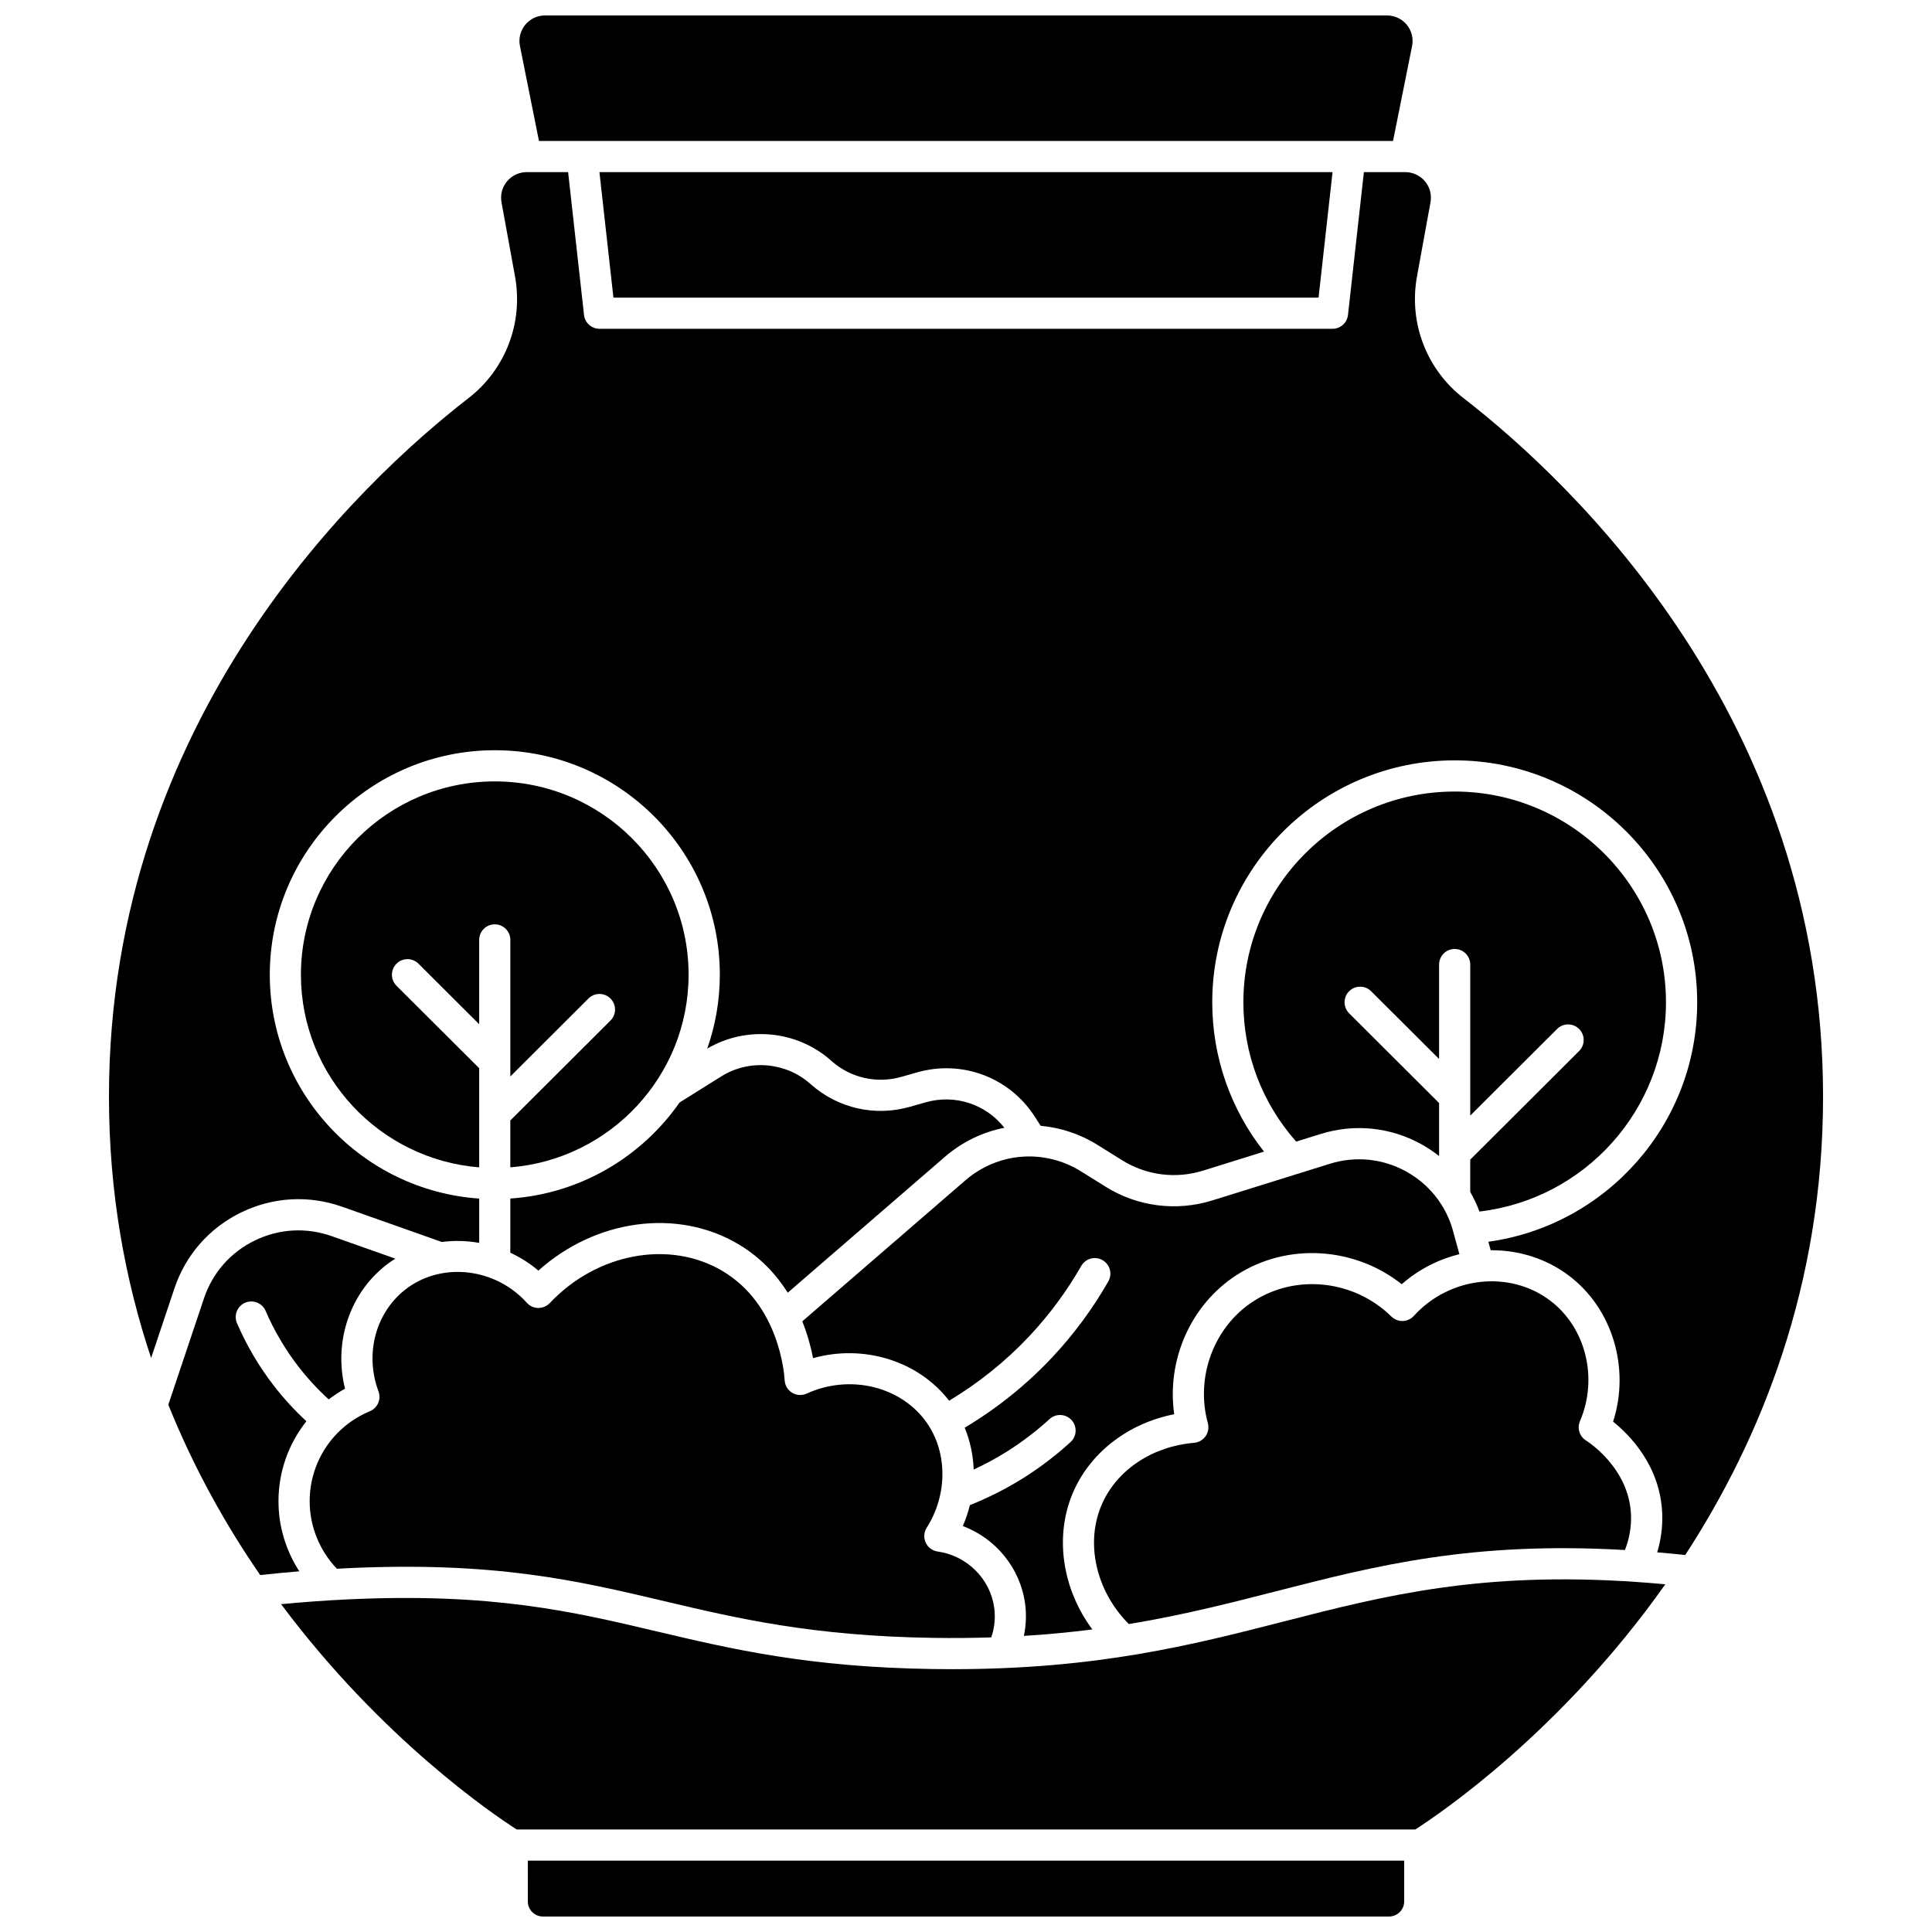 <?xml version="1.0" encoding="UTF-8"?>
<!-- Uploaded to: ICON Repo, www.iconrepo.com, Generator: ICON Repo Mixer Tools -->
<svg width="800px" height="800px" version="1.1" viewBox="144 144 512 512" xmlns="http://www.w3.org/2000/svg">
 <defs>
  <clipPath id="b">
   <path d="m281 148.09h238v33.906h-238z"/>
  </clipPath>
  <clipPath id="a">
   <path d="m283 637h234v14.902h-234z"/>
  </clipPath>
 </defs>
 <path d="m585.5 409.61c0-30.793-25.121-55.844-55.996-55.844s-55.996 25.051-55.996 55.844c0 13.703 4.953 26.715 13.996 36.926l6.473-2.016c8.93-2.785 18.367-1.844 26.57 2.644 1.719 0.941 3.324 2.016 4.828 3.203v-14.055l-23.84-23.777c-1.613-1.609-1.617-4.227-0.008-5.84 1.609-1.613 4.227-1.617 5.84-0.008l18.008 17.961v-25.031c0-2.281 1.848-4.129 4.129-4.129s4.129 1.848 4.129 4.129v40.027l23.016-22.957c1.613-1.609 4.231-1.609 5.84 0.008 1.609 1.613 1.609 4.231-0.008 5.84l-28.852 28.777v8.578c0.953 1.641 1.77 3.371 2.441 5.18 27.961-3.266 49.43-27.035 49.43-55.461z"/>
 <path d="m217.8 541.86c0-7.898 2.703-15.316 7.398-21.215-3.133-2.894-6.023-6.047-8.625-9.41-3.934-5.086-7.223-10.664-9.77-16.574-0.902-2.094 0.066-4.523 2.16-5.426 2.094-0.898 4.523 0.066 5.426 2.16 2.273 5.277 5.207 10.25 8.715 14.789 2.406 3.113 5.098 6.012 8.008 8.672 1.359-1.043 2.797-2 4.324-2.84-3.152-12.625 1.426-25.977 11.832-33.473 0.492-0.352 1-0.664 1.508-0.984l-16.867-5.965c-6.742-2.387-13.992-1.973-20.414 1.164-6.402 3.121-11.172 8.555-13.434 15.293l-9.457 28.215c6.809 16.926 15.285 31.98 24.348 45.141 3.445-0.375 6.906-0.711 10.371-0.992-3.566-5.492-5.523-11.934-5.523-18.555z"/>
 <g clip-path="url(#b)">
  <path d="m286.83 181.35h226.34l5.047-25.164c0.398-1.988-0.109-4.031-1.398-5.606-1.297-1.582-3.219-2.488-5.266-2.488h-223.1c-2.051 0-3.969 0.906-5.266 2.488-1.289 1.574-1.797 3.613-1.398 5.606z"/>
 </g>
 <path d="m437.01 458.5-6.543-4.078c-9.688-6.039-21.996-5.082-30.629 2.379l-43.223 37.367c1.465 3.66 2.344 7.082 2.856 9.758 13.328-3.75 27.875 0.664 36.051 11.277 7.863-4.719 15.008-10.457 21.258-17.109 5.285-5.625 9.918-11.887 13.766-18.613 1.133-1.98 3.656-2.668 5.637-1.531 1.98 1.133 2.668 3.656 1.535 5.637-4.168 7.285-9.184 14.07-14.914 20.168-6.801 7.238-14.582 13.48-23.145 18.602 1.449 3.531 2.242 7.285 2.379 11.094 3.031-1.414 5.988-2.996 8.812-4.777 3.996-2.519 7.793-5.41 11.285-8.602 1.684-1.539 4.297-1.422 5.836 0.266 1.539 1.684 1.418 4.297-0.266 5.832-3.852 3.519-8.043 6.711-12.453 9.488-4.496 2.832-9.273 5.238-14.219 7.219-0.469 1.871-1.086 3.727-1.875 5.535 8.734 3.301 15.227 11.148 16.5 20.574 0.387 2.863 0.266 5.742-0.32 8.543 6.422-0.395 12.441-0.98 18.145-1.711-8.078-10.863-10.184-25.062-4.891-36.805 4.688-10.398 14.641-17.871 26.586-20.23-2.051-14.371 4.371-29.059 16.57-36.906 13.426-8.637 31.199-7.469 43.727 2.449 4.473-3.93 9.746-6.594 15.281-7.949l-1.684-6.152c-0.672-2.461-1.688-4.762-2.996-6.859-0.004-0.004-0.004-0.008-0.004-0.008-2.309-3.703-5.543-6.773-9.496-8.938-6.219-3.406-13.375-4.117-20.148-2.008l-31.18 9.719c-9.504 2.957-19.797 1.637-28.238-3.629z"/>
 <path d="m493.43 222.88 3.707-33.262h-194.28l3.707 33.262z"/>
 <path d="m554.77 488.64c-10.789-8.121-26.637-6.324-36.086 4.086-0.754 0.832-1.816 1.32-2.941 1.352s-2.211-0.395-3.012-1.184c-9.816-9.66-25.172-11.379-36.512-4.082-10.496 6.75-15.484 20.051-12.125 32.344 0.324 1.184 0.102 2.449-0.602 3.453-0.703 1.004-1.816 1.648-3.039 1.75-10.965 0.922-20.289 7.066-24.332 16.035-4.648 10.312-1.734 23.207 7.027 31.996 14.297-2.356 26.73-5.539 38.957-8.672 26.641-6.828 51.855-13.281 92.52-10.949 1.172-2.992 1.73-6.16 1.609-9.297-0.48-12.465-11.449-19.43-11.914-19.719-1.73-1.078-2.418-3.262-1.613-5.137 4.891-11.387 1.551-24.836-7.938-31.977z"/>
 <path d="m484.16 573.72c-24.242 6.215-49.281 12.629-87.746 12.629-1.672 0-3.363-0.012-5.086-0.035-33.074-0.477-53.496-5.301-73.246-9.965-22.449-5.305-43.652-10.305-81.996-8.492-5.84 0.277-11.73 0.707-17.59 1.266 26.742 35.848 56.422 55.855 62.445 59.711h238.12c6.312-4.039 38.598-25.824 66.262-64.977-2.543-0.238-5.086-0.449-7.617-0.621-41.496-2.852-66.781 3.625-93.547 10.484z"/>
 <path d="m531.85 249.51c-9.844-7.629-14.566-20.004-12.328-32.285l3.578-19.629c0.359-1.973-0.172-3.992-1.461-5.535-1.297-1.551-3.203-2.445-5.227-2.445h-10.965l-4.215 37.848c-0.234 2.09-2 3.672-4.106 3.672h-194.25c-2.106 0-3.871-1.582-4.106-3.672l-4.215-37.848h-10.965c-2.027 0-3.934 0.891-5.227 2.445-1.289 1.543-1.82 3.562-1.461 5.535l3.578 19.629c2.238 12.285-2.484 24.656-12.328 32.285-28.645 22.211-95.277 84.707-95.277 185.09 0 25.586 4.293 48.684 11.172 69.281l6.188-18.465c2.969-8.855 9.234-15.992 17.645-20.094 8.43-4.109 17.945-4.652 26.789-1.527l26.418 9.344c3.285-0.43 6.629-0.344 9.91 0.238v-11.742c-30.961-2.125-55.5-27.914-55.5-59.328 0-32.801 26.75-59.488 59.633-59.488 32.879 0 59.633 26.688 59.633 59.488 0 6.859-1.184 13.449-3.336 19.586 10.348-6.098 23.699-4.875 32.734 3.102l0.246 0.219c5.047 4.453 11.945 6.016 18.445 4.168l4.207-1.195c11.941-3.394 24.473 1.328 31.18 11.758l1.551 2.406c5.211 0.469 10.371 2.137 15.062 5.062l6.543 4.078c6.402 3.988 14.203 4.988 21.41 2.742l16.172-5.043c-8.887-11.254-13.719-25.086-13.719-39.586 0-35.348 28.824-64.102 64.258-64.102 35.434 0 64.258 28.758 64.258 64.102 0 32.156-23.934 59.117-55.34 63.473l0.617 2.25c7.316-0.059 14.613 2.133 20.703 6.715 11.625 8.75 16.277 24.59 11.734 38.707 4.469 3.594 12.535 11.789 13.02 24.402 0.133 3.441-0.328 6.902-1.336 10.234 2.484 0.207 4.957 0.445 7.43 0.711 20.098-30.883 36.527-71.43 36.527-121.5 0-100.38-66.633-162.88-95.277-185.09z"/>
 <g clip-path="url(#a)">
  <path d="m283.88 647.89c0 2.215 1.801 4.012 4.012 4.012h224.22c2.211 0 4.012-1.801 4.012-4.012v-10.793l-232.25-0.004z"/>
 </g>
 <path d="m275.12 351.08c-28.328 0-51.371 22.98-51.371 51.23 0 26.859 20.84 48.941 47.242 51.051v-26.27l-21.914-21.855c-1.613-1.609-1.617-4.227-0.008-5.84 1.609-1.613 4.227-1.617 5.84-0.008l16.078 16.039v-22.34c0-2.281 1.848-4.129 4.129-4.129s4.129 1.848 4.129 4.129v36.18l20.703-20.652c1.613-1.609 4.231-1.609 5.84 0.008 1.609 1.617 1.609 4.231-0.008 5.84l-26.539 26.469v12.43c26.402-2.106 47.242-24.188 47.242-51.051 0.008-28.25-23.039-51.23-51.363-51.23z"/>
 <path d="m252.1 485.23c-8.395 6.043-11.598 17.348-7.797 27.492 0.781 2.082-0.227 4.41-2.281 5.262-9.691 4.027-15.957 13.395-15.957 23.867 0 6.656 2.617 13.082 7.227 17.887 0.801-0.043 1.602-0.098 2.398-0.133 39.512-1.883 61.258 3.262 84.289 8.703 19.32 4.562 39.297 9.285 71.469 9.746 5.332 0.078 10.395 0.027 15.246-0.129 0.867-2.523 1.141-5.191 0.785-7.84-1.039-7.676-7.203-13.809-14.992-14.918-1.391-0.195-2.582-1.086-3.168-2.359-0.586-1.273-0.484-2.758 0.266-3.945 5.519-8.676 5.555-19.82 0.086-27.727-6.719-9.719-20.426-13.082-31.883-7.82-1.242 0.566-2.684 0.488-3.852-0.215-1.168-0.703-1.914-1.941-1.992-3.301-0.117-2.035-1.566-20.129-16.484-28.977-14.035-8.324-33.281-4.746-45.766 8.508-0.793 0.84-1.883 1.293-3.055 1.297-1.156-0.016-2.25-0.512-3.023-1.371-8.172-9.102-22.016-10.867-31.516-4.027z"/>
 <path d="m389.3 436.13-4.203 1.195c-9.215 2.617-19.004 0.402-26.18-5.934l-0.227-0.199c-6.512-5.75-16.188-6.543-23.543-1.938l-11.055 6.922c-10.043 14.402-26.285 24.18-44.848 25.453v14.352c2.641 1.234 5.152 2.809 7.43 4.75 15.098-13.586 36.77-16.637 52.992-7.016 5.898 3.5 10.094 8.113 13.094 12.859l41.672-36.023c4.629-4 10.062-6.559 15.738-7.68-4.918-6.258-13.07-8.961-20.871-6.742z"/>
</svg>